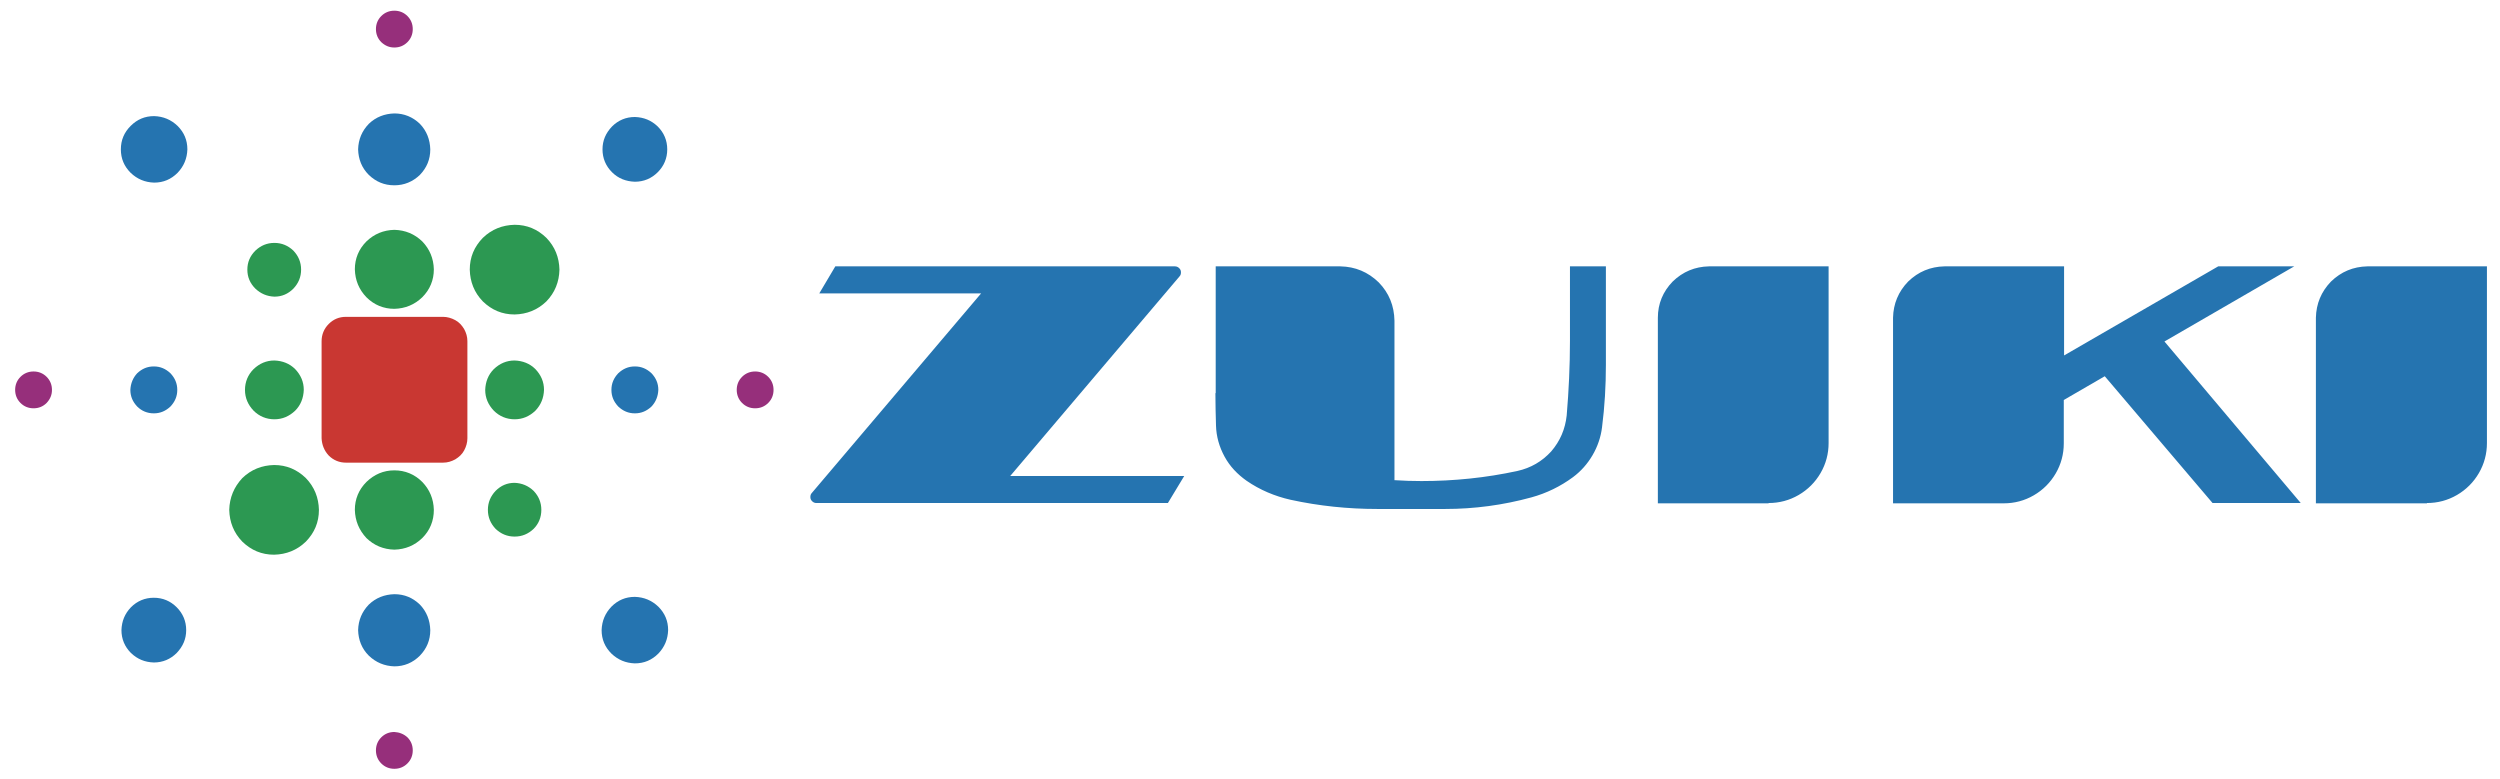<svg xmlns="http://www.w3.org/2000/svg" xmlns:xlink="http://www.w3.org/1999/xlink" id="&#x30EC;&#x30A4;&#x30E4;&#x30FC;_1" x="0px" y="0px" viewBox="0 0 841.9 262.3" style="enable-background:new 0 0 841.9 262.3;" xml:space="preserve"><style type="text/css">	.st0{fill-rule:evenodd;clip-rule:evenodd;fill:#C93732;}	.st1{fill-rule:evenodd;clip-rule:evenodd;fill:#962F7B;}	.st2{fill-rule:evenodd;clip-rule:evenodd;fill:#2574B0;}	.st3{fill-rule:evenodd;clip-rule:evenodd;fill:#2C9852;}</style><g>	<path class="st0" d="M108.3,147.6v-32.7c0-2.2,0.8-4.2,2.4-5.8c1.6-1.6,3.5-2.4,5.8-2.4h32.7c1.4,0,2.8,0.4,4.1,1.1  c1.3,0.7,2.2,1.7,3,3c0.7,1.3,1.1,2.6,1.1,4.1v32.7c0,1.4-0.4,2.8-1.1,4.1c-0.7,1.3-1.7,2.2-3,3c-1.3,0.7-2.6,1.1-4.1,1.1h-32.7  c-2.2,0-4.2-0.8-5.8-2.4C109.2,151.8,108.4,149.8,108.3,147.6z"></path>	<path class="st1" d="M248.1,131.3c0,1.7,0.6,3.2,1.8,4.4c1.2,1.2,2.7,1.8,4.4,1.8c1.7,0,3.2-0.6,4.4-1.8c1.2-1.2,1.8-2.7,1.8-4.4  c0-1.7-0.6-3.2-1.8-4.4c-1.2-1.2-2.7-1.8-4.4-1.8c-1.7,0-3.2,0.6-4.4,1.8C248.7,128.1,248.1,129.6,248.1,131.3z"></path>	<path class="st2" d="M221.7,131.3c0-2.2-0.8-4-2.3-5.6c-1.6-1.5-3.4-2.3-5.6-2.3c-2.2,0-4,0.8-5.6,2.3c-1.5,1.6-2.3,3.4-2.3,5.6  c0,2.2,0.8,4,2.3,5.6c1.6,1.5,3.4,2.3,5.6,2.3c2.2,0,4-0.8,5.6-2.3C220.9,135.3,221.6,133.4,221.7,131.3z"></path>	<path class="st3" d="M183.2,131.3c0-2.7-1-5-2.9-7c-1.9-1.9-4.3-2.8-7-2.9c-2.7,0-5,1-7,2.9c-1.9,1.9-2.8,4.3-2.9,7  c0,2.7,1,5,2.9,7c1.9,1.9,4.3,2.9,7,2.9c2.7,0,5-1,7-2.9C182.2,136.3,183.1,134,183.2,131.3z"></path>	<path class="st1" d="M17.5,131.3c0-1.7-0.6-3.2-1.8-4.4c-1.2-1.2-2.7-1.8-4.4-1.8c-1.7,0-3.2,0.6-4.4,1.8c-1.2,1.2-1.8,2.7-1.8,4.4  c0,1.7,0.6,3.2,1.8,4.4c1.2,1.2,2.7,1.8,4.4,1.8c1.7,0,3.2-0.6,4.4-1.8C16.9,134.4,17.5,133,17.5,131.3z"></path>	<path class="st2" d="M43.9,131.3c0,2.2,0.8,4,2.3,5.6c1.5,1.5,3.4,2.3,5.6,2.3c2.2,0,4-0.8,5.6-2.3c1.5-1.6,2.3-3.4,2.3-5.6  c0-2.2-0.8-4-2.3-5.6c-1.6-1.5-3.4-2.3-5.6-2.3c-2.2,0-4,0.8-5.6,2.3C44.8,127.2,44,129.1,43.9,131.3z"></path>	<path class="st3" d="M82.5,131.3c0,2.7,1,5,2.9,7c1.9,1.9,4.3,2.9,7,2.9c2.7,0,5-1,7-2.9c1.9-1.9,2.8-4.3,2.9-7c0-2.7-1-5-2.9-7  c-1.9-1.9-4.3-2.8-7-2.9c-2.7,0-5,1-7,2.9C83.5,126.2,82.5,128.6,82.5,131.3z"></path>	<path class="st1" d="M132.8,246.5c-1.7,0-3.2,0.6-4.4,1.8c-1.2,1.2-1.8,2.7-1.8,4.4c0,1.7,0.6,3.2,1.8,4.4c1.2,1.2,2.7,1.8,4.4,1.8  c1.7,0,3.2-0.6,4.4-1.8c1.2-1.2,1.8-2.7,1.8-4.4c0-1.7-0.6-3.2-1.8-4.4C136,247.2,134.5,246.6,132.8,246.5z"></path>	<path class="st2" d="M132.8,224.4c3.3,0,6.2-1.2,8.6-3.6c2.3-2.4,3.5-5.2,3.5-8.6c-0.1-3.3-1.2-6.2-3.5-8.6  c-2.4-2.3-5.2-3.5-8.6-3.5c-3.3,0.1-6.2,1.2-8.6,3.5c-2.3,2.4-3.5,5.2-3.6,8.6c0.1,3.3,1.2,6.2,3.6,8.6  C126.6,223.1,129.5,224.3,132.8,224.4z"></path>	<path class="st3" d="M132.8,185.1c3.7-0.1,6.8-1.4,9.4-3.9c2.6-2.6,3.9-5.8,3.9-9.5c-0.1-3.7-1.4-6.8-3.9-9.4  c-2.6-2.6-5.8-3.9-9.4-3.9c-3.7,0-6.8,1.4-9.4,3.9c-2.6,2.6-3.9,5.8-3.9,9.4c0.1,3.7,1.4,6.8,3.9,9.5  C126,183.7,129.1,185,132.8,185.1z"></path>	<path class="st1" d="M132.8,16c1.7,0,3.2-0.6,4.4-1.8c1.2-1.2,1.8-2.7,1.8-4.4c0-1.7-0.6-3.2-1.8-4.4c-1.2-1.2-2.7-1.8-4.4-1.8  c-1.7,0-3.2,0.6-4.4,1.8c-1.2,1.2-1.8,2.7-1.8,4.4c0,1.7,0.6,3.2,1.8,4.4C129.7,15.4,131.1,16,132.8,16z"></path>	<path class="st2" d="M132.8,38.2c-3.3,0.1-6.2,1.2-8.6,3.5c-2.3,2.4-3.5,5.2-3.6,8.6c0.1,3.3,1.2,6.2,3.6,8.6  c2.4,2.3,5.2,3.5,8.6,3.5c3.3,0,6.2-1.2,8.6-3.5c2.3-2.4,3.5-5.2,3.5-8.6c-0.1-3.3-1.2-6.2-3.5-8.6C139,39.4,136.1,38.2,132.8,38.2  z"></path>	<path class="st3" d="M132.8,77.4c-3.7,0.1-6.8,1.4-9.4,3.9c-2.6,2.6-3.9,5.8-3.9,9.4c0.1,3.7,1.4,6.8,3.9,9.4  c2.6,2.6,5.8,3.9,9.4,3.9c3.7-0.1,6.8-1.4,9.4-3.9c2.6-2.6,3.9-5.8,3.9-9.4c-0.1-3.7-1.4-6.8-3.9-9.4  C139.6,78.8,136.5,77.5,132.8,77.4z"></path>	<path class="st2" d="M224.7,50.3c0-3-1.1-5.6-3.2-7.7c-2.2-2.1-4.7-3.1-7.7-3.2c-3,0-5.6,1.1-7.7,3.2c-2.1,2.2-3.2,4.7-3.2,7.7  c0,3,1.1,5.6,3.2,7.7c2.1,2.1,4.7,3.1,7.7,3.2c3,0,5.6-1.1,7.7-3.2C223.6,55.9,224.7,53.3,224.7,50.3z"></path>	<path class="st3" d="M188.4,90.8c-0.1-4.1-1.5-7.7-4.4-10.7c-3-2.9-6.5-4.4-10.7-4.4c-4.1,0.1-7.7,1.5-10.7,4.4  c-2.9,3-4.4,6.5-4.4,10.7c0.1,4.1,1.5,7.7,4.4,10.7c3,2.9,6.5,4.4,10.7,4.4c4.1-0.1,7.7-1.5,10.7-4.4  C186.9,98.5,188.3,94.9,188.4,90.8z"></path>	<path class="st2" d="M40.9,212.2c0,3,1.1,5.6,3.2,7.7c2.2,2.1,4.7,3.1,7.7,3.2c3,0,5.6-1.1,7.7-3.2c2.1-2.2,3.2-4.7,3.2-7.7  c0-3-1.1-5.6-3.2-7.7c-2.1-2.1-4.7-3.2-7.7-3.2c-3,0-5.6,1.1-7.7,3.2C42,206.7,41,209.2,40.9,212.2z"></path>	<path class="st3" d="M77.2,171.7c0.1,4.1,1.5,7.7,4.4,10.7c3,2.9,6.5,4.4,10.7,4.4c4.1-0.1,7.7-1.5,10.7-4.4  c2.9-3,4.4-6.5,4.4-10.7c-0.1-4.1-1.5-7.7-4.4-10.7c-3-2.9-6.5-4.4-10.7-4.4c-4.1,0.1-7.7,1.5-10.7,4.4  C78.8,164,77.3,167.6,77.2,171.7z"></path>	<path class="st3" d="M182.3,171.7c0-2.5-0.9-4.6-2.6-6.4c-1.8-1.7-3.9-2.6-6.4-2.7c-2.5,0-4.6,0.9-6.4,2.7  c-1.7,1.8-2.6,3.9-2.6,6.4c0,2.5,0.9,4.6,2.6,6.4c1.8,1.7,3.9,2.6,6.4,2.6c2.5,0,4.6-0.9,6.4-2.6  C181.4,176.4,182.3,174.2,182.3,171.7z"></path>	<path class="st2" d="M225,212.2c0-3.1-1.1-5.7-3.3-7.9c-2.2-2.1-4.8-3.2-7.9-3.3c-3.1,0-5.7,1.1-7.9,3.3c-2.1,2.2-3.2,4.8-3.3,7.9  c0,3.1,1.1,5.7,3.3,7.9c2.2,2.1,4.8,3.2,7.9,3.3c3.1,0,5.7-1.1,7.9-3.3C223.8,217.9,224.9,215.3,225,212.2z"></path>	<path class="st3" d="M83.3,90.8c0,2.5,0.9,4.6,2.7,6.4c1.8,1.7,3.9,2.6,6.4,2.7c2.5,0,4.6-0.9,6.4-2.7c1.7-1.8,2.6-3.9,2.6-6.4  c0-2.5-0.9-4.6-2.6-6.4c-1.8-1.7-3.9-2.6-6.4-2.6c-2.5,0-4.6,0.9-6.4,2.6C84.2,86.2,83.3,88.3,83.3,90.8z"></path>	<path class="st2" d="M40.7,50.3c0,3.1,1.1,5.7,3.3,7.9c2.2,2.1,4.8,3.2,7.9,3.3c3.1,0,5.7-1.1,7.9-3.3c2.1-2.2,3.2-4.8,3.3-7.9  c0-3.1-1.1-5.7-3.3-7.9c-2.2-2.1-4.8-3.2-7.9-3.3c-3.1,0-5.7,1.1-7.9,3.3C41.8,44.6,40.7,47.2,40.7,50.3z"></path>	<path class="st2" d="M409.3,132.4c0,3.6,0.1,7.3,0.2,10.9c0.1,3.7,1.1,7.2,2.9,10.5c1.8,3.3,4.3,5.9,7.4,8.1  c4.5,3.1,9.5,5.2,14.8,6.4c9.6,2.1,19.4,3.1,29.2,3.1l22.9,0c9.8,0,19.5-1.3,29-3.9c5.1-1.4,9.8-3.7,14-6.8c2.7-2,4.9-4.5,6.6-7.4  c1.7-2.9,2.8-6.1,3.2-9.4c0.9-7,1.3-14,1.3-21V89.7h-12.1v25.1c0,8.4-0.4,16.8-1.1,25.1c-0.5,4.6-2.2,8.6-5.2,12.1  c-3.1,3.4-6.9,5.6-11.4,6.6c-10.6,2.3-21.4,3.4-32.3,3.4c-3,0-6.1-0.1-9.1-0.3V108c-0.1-5-1.8-9.3-5.3-12.9  c-3.6-3.5-7.9-5.3-12.9-5.4h-42V132.4L409.3,132.4z M817.3,169.4c3.6,0,7-0.9,10.1-2.7c3.1-1.8,5.6-4.3,7.4-7.4  c1.8-3.1,2.7-6.5,2.7-10.1V89.7h-40.3c-4.7,0.1-8.8,1.8-12.2,5.1c-3.3,3.4-5,7.5-5.1,12.2v62.5H817.3L817.3,169.4z M595.6,169.4  c3.6,0,7-0.9,10.1-2.7c3.1-1.8,5.6-4.3,7.4-7.4c1.8-3.1,2.7-6.5,2.7-10.1V89.7h-40.3c-4.7,0.1-8.8,1.8-12.2,5.1  c-3.3,3.4-5,7.5-5,12.2v62.5H595.6L595.6,169.4z M745.1,169.4h29.7L728.9,115l43.7-25.3H747l-51.9,30v-30h-40.3  c-4.7,0.1-8.8,1.8-12.2,5.1c-3.3,3.4-5,7.5-5.1,12.2v62.5h37.3c3.6,0,7-0.9,10.1-2.7c3.1-1.8,5.6-4.3,7.4-7.4  c1.8-3.1,2.7-6.5,2.7-10.1v-14.6l13.8-8L745.1,169.4L745.1,169.4z M281.3,89.7h114.4c0.5,0,1,0.2,1.4,0.6c0.4,0.4,0.6,0.8,0.6,1.4  c0,0.5-0.1,1-0.5,1.4l-57,67.2h58.6l-5.5,9.1H274.9c-0.5,0-1-0.2-1.4-0.6c-0.4-0.4-0.6-0.8-0.6-1.4c0-0.5,0.1-1,0.5-1.4l57-67.2  h-54.5L281.3,89.7z"></path></g></svg>